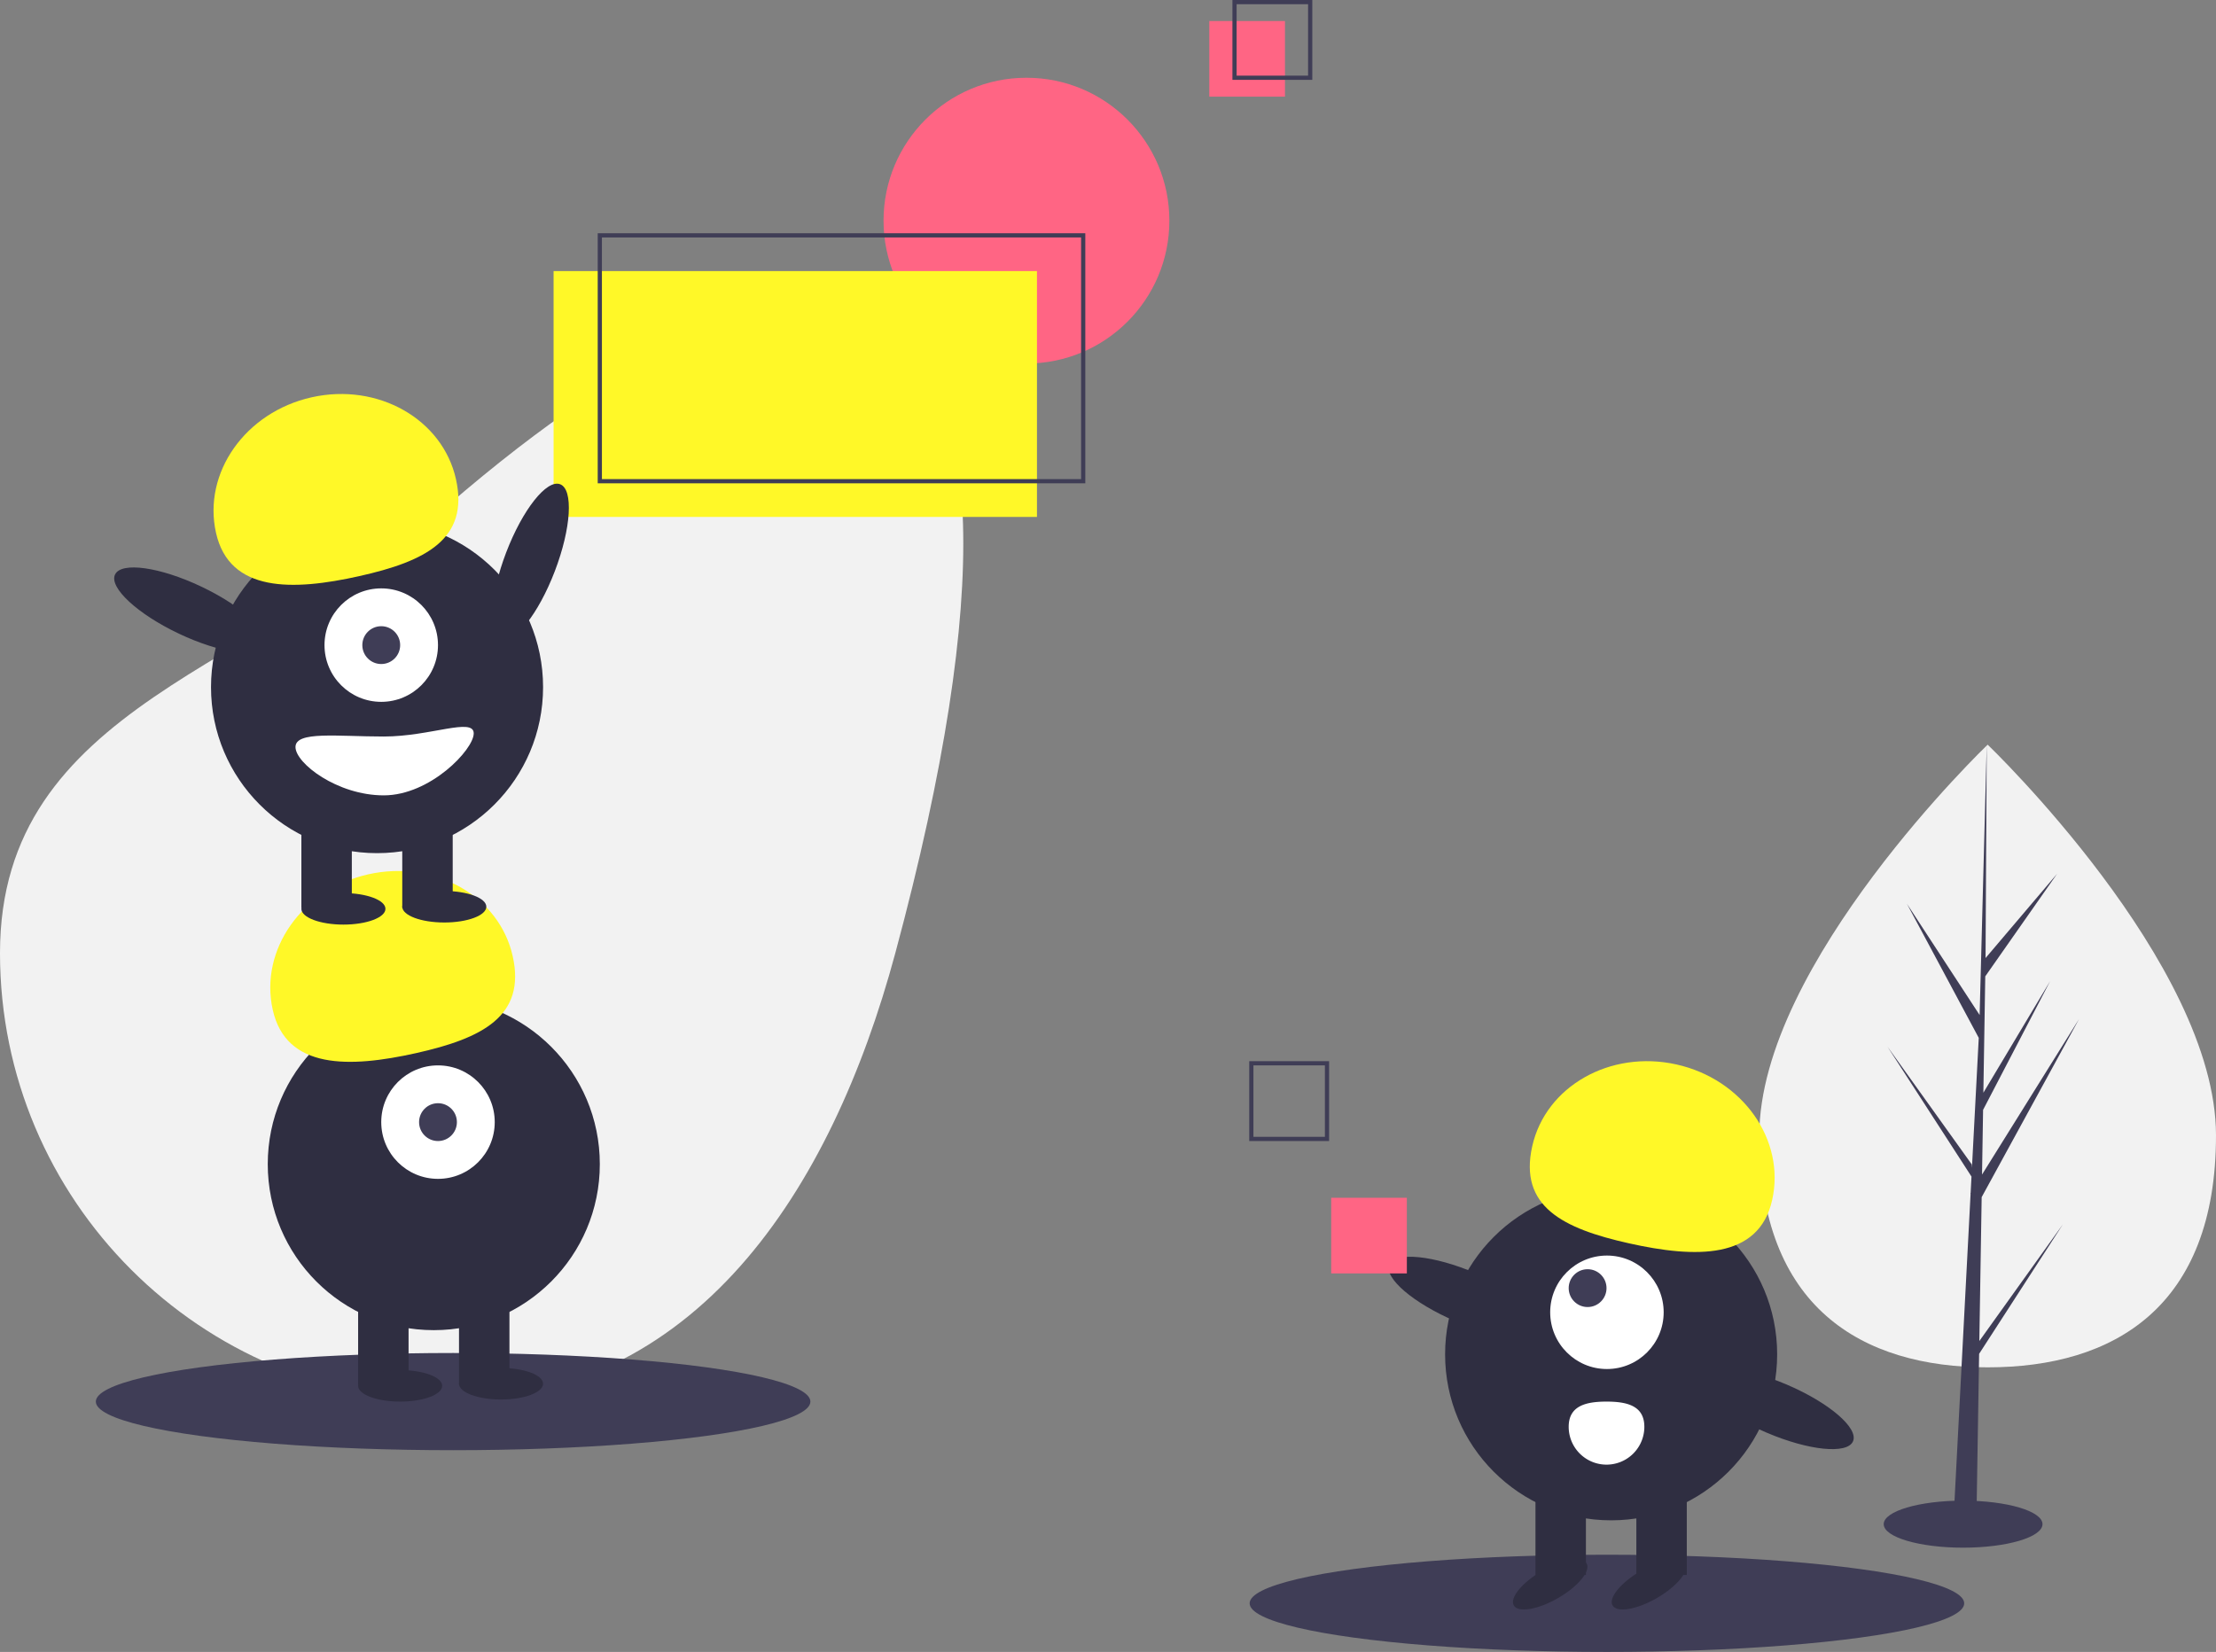 <svg xmlns="http://www.w3.org/2000/svg" id="a9d5c6ed-9ea4-42a3-ab78-5bac3f9dde90" data-name="Layer 1" width="1054.402" height="786.127" viewBox="0 0 1054.402 786.127"><rect x="0" y="0" width="1054.402" height="786.127" fill="#808080" stroke="none"/><title>elements</title><path d="M498.799,510c-30.595,113.588-95.363,213-213,213s-213-95.363-213-213,123.99-136.088,213-213C466.553,140.814,593.81,157.253,498.799,510Z" transform="translate(-72.799 -56.436)" fill="#f2f2f2"></path><circle cx="488.402" cy="105" r="68" fill="#ff6584"></circle><rect x="575.402" y="10" width="36" height="36" fill="#ff6584"></rect><ellipse cx="215.598" cy="667" rx="170" ry="23.127" fill="#3f3d56"></ellipse><rect x="263.402" y="129" width="230" height="117" fill="#fff828"></rect><circle cx="206.402" cy="554" r="79" fill="#2f2e41"></circle><rect x="170.402" y="616" width="24" height="43" fill="#2f2e41"></rect><rect x="218.402" y="616" width="24" height="43" fill="#2f2e41"></rect><ellipse cx="190.402" cy="659.5" rx="20" ry="7.5" fill="#2f2e41"></ellipse><ellipse cx="238.402" cy="658.5" rx="20" ry="7.5" fill="#2f2e41"></ellipse><circle cx="208.402" cy="534" r="27" fill="#fff"></circle><circle cx="208.402" cy="534" r="9" fill="#3f3d56"></circle><path d="M202.568,536.969c-6.379-28.568,14.012-57.434,45.544-64.475s62.265,10.41,68.644,38.978-14.519,39.104-46.051,46.145S208.947,565.536,202.568,536.969Z" transform="translate(-72.799 -56.436)" fill="#fff828"></path><circle cx="179.402" cy="327" r="79" fill="#2f2e41"></circle><rect x="143.402" y="389" width="24" height="43" fill="#2f2e41"></rect><rect x="191.402" y="389" width="24" height="43" fill="#2f2e41"></rect><ellipse cx="163.402" cy="432.5" rx="20" ry="7.5" fill="#2f2e41"></ellipse><ellipse cx="211.402" cy="431.5" rx="20" ry="7.5" fill="#2f2e41"></ellipse><circle cx="181.402" cy="307" r="27" fill="#fff"></circle><circle cx="181.402" cy="307" r="9" fill="#3f3d56"></circle><path d="M175.568,309.969c-6.379-28.568,14.012-57.434,45.544-64.475s62.265,10.41,68.644,38.978-14.519,39.104-46.051,46.145S181.947,338.536,175.568,309.969Z" transform="translate(-72.799 -56.436)" fill="#fff828"></path><ellipse cx="325.221" cy="323.78" rx="39.5" ry="12.4" transform="translate(-166.132 455.531) rotate(-69.082)" fill="#2f2e41"></ellipse><ellipse cx="163.221" cy="346.78" rx="12.4" ry="39.5" transform="translate(-292.848 289.213) rotate(-64.626)" fill="#2f2e41"></ellipse><path d="M213.397,411.936c0,7.732,19.909,23,42,23s42.805-21.768,42.805-29.5-20.713,1.5-42.805,1.5S213.397,404.204,213.397,411.936Z" transform="translate(-72.799 -56.436)" fill="#fff"></path><rect x="285.402" y="112" width="230" height="117" fill="none" stroke="#3f3d56" stroke-miterlimit="10" stroke-width="2"></rect><rect x="587.402" y="1" width="36" height="36" fill="none" stroke="#3f3d56" stroke-miterlimit="10" stroke-width="2"></rect><path d="M1127.201,596.733c0,81.828-48.645,110.399-108.652,110.399s-108.652-28.571-108.652-110.399,108.652-185.925,108.652-185.925S1127.201,514.906,1127.201,596.733Z" transform="translate(-72.799 -56.436)" fill="#f2f2f2"></path><polygon points="941.792 638.179 942.905 569.696 989.215 484.974 943.079 558.954 943.58 528.161 975.496 466.865 943.712 520.012 943.712 520.013 944.612 464.631 978.789 415.832 944.753 455.922 945.315 354.372 941.783 488.806 942.073 483.26 907.325 430.072 941.516 493.906 938.278 555.758 938.182 554.116 898.123 498.144 938.06 559.916 937.655 567.651 937.583 567.767 937.616 568.402 929.402 725.325 940.377 725.325 941.693 644.272 981.533 582.651 941.792 638.179" fill="#3f3d56"></polygon><ellipse cx="934.07" cy="725.322" rx="37.779" ry="11.194" fill="#3f3d56"></ellipse><ellipse cx="764.598" cy="763" rx="170" ry="23.127" fill="#3f3d56"></ellipse><circle cx="766.598" cy="644.5" r="79" fill="#2f2e41"></circle><rect x="851.397" y="762.936" width="24" height="43" transform="translate(1653.994 1512.436) rotate(-180)" fill="#2f2e41"></rect><rect x="803.397" y="762.936" width="24" height="43" transform="translate(1557.994 1512.436) rotate(-180)" fill="#2f2e41"></rect><ellipse cx="810.397" cy="810.436" rx="20" ry="7.5" transform="translate(-369.445 457.34) rotate(-30)" fill="#2f2e41"></ellipse><ellipse cx="857.397" cy="810.436" rx="20" ry="7.5" transform="translate(-363.148 480.84) rotate(-30)" fill="#2f2e41"></ellipse><circle cx="764.598" cy="624.5" r="27" fill="#fff"></circle><circle cx="755.402" cy="613" r="9" fill="#3f3d56"></circle><path d="M916.029,627.469c6.379-28.568-14.012-57.434-45.544-64.475s-62.265,10.41-68.644,38.978,14.519,39.104,46.051,46.145S909.65,656.036,916.029,627.469Z" transform="translate(-72.799 -56.436)" fill="#fff828"></path><ellipse cx="770.181" cy="673.78" rx="12.4" ry="39.5" transform="translate(-225.096 1060.279) rotate(-66.829)" fill="#2f2e41"></ellipse><ellipse cx="918.181" cy="726.78" rx="12.4" ry="39.5" transform="translate(-184.056 1228.486) rotate(-66.829)" fill="#2f2e41"></ellipse><rect x="633.402" y="570" width="36" height="36" fill="#ff6584"></rect><rect x="595.402" y="506" width="36" height="36" fill="none" stroke="#3f3d56" stroke-miterlimit="10" stroke-width="2"></rect><path d="M855.201,735.436a18,18,0,0,1-36,0c0-9.941,8.059-12,18-12S855.201,725.495,855.201,735.436Z" transform="translate(-72.799 -56.436)" fill="#fff"></path></svg>